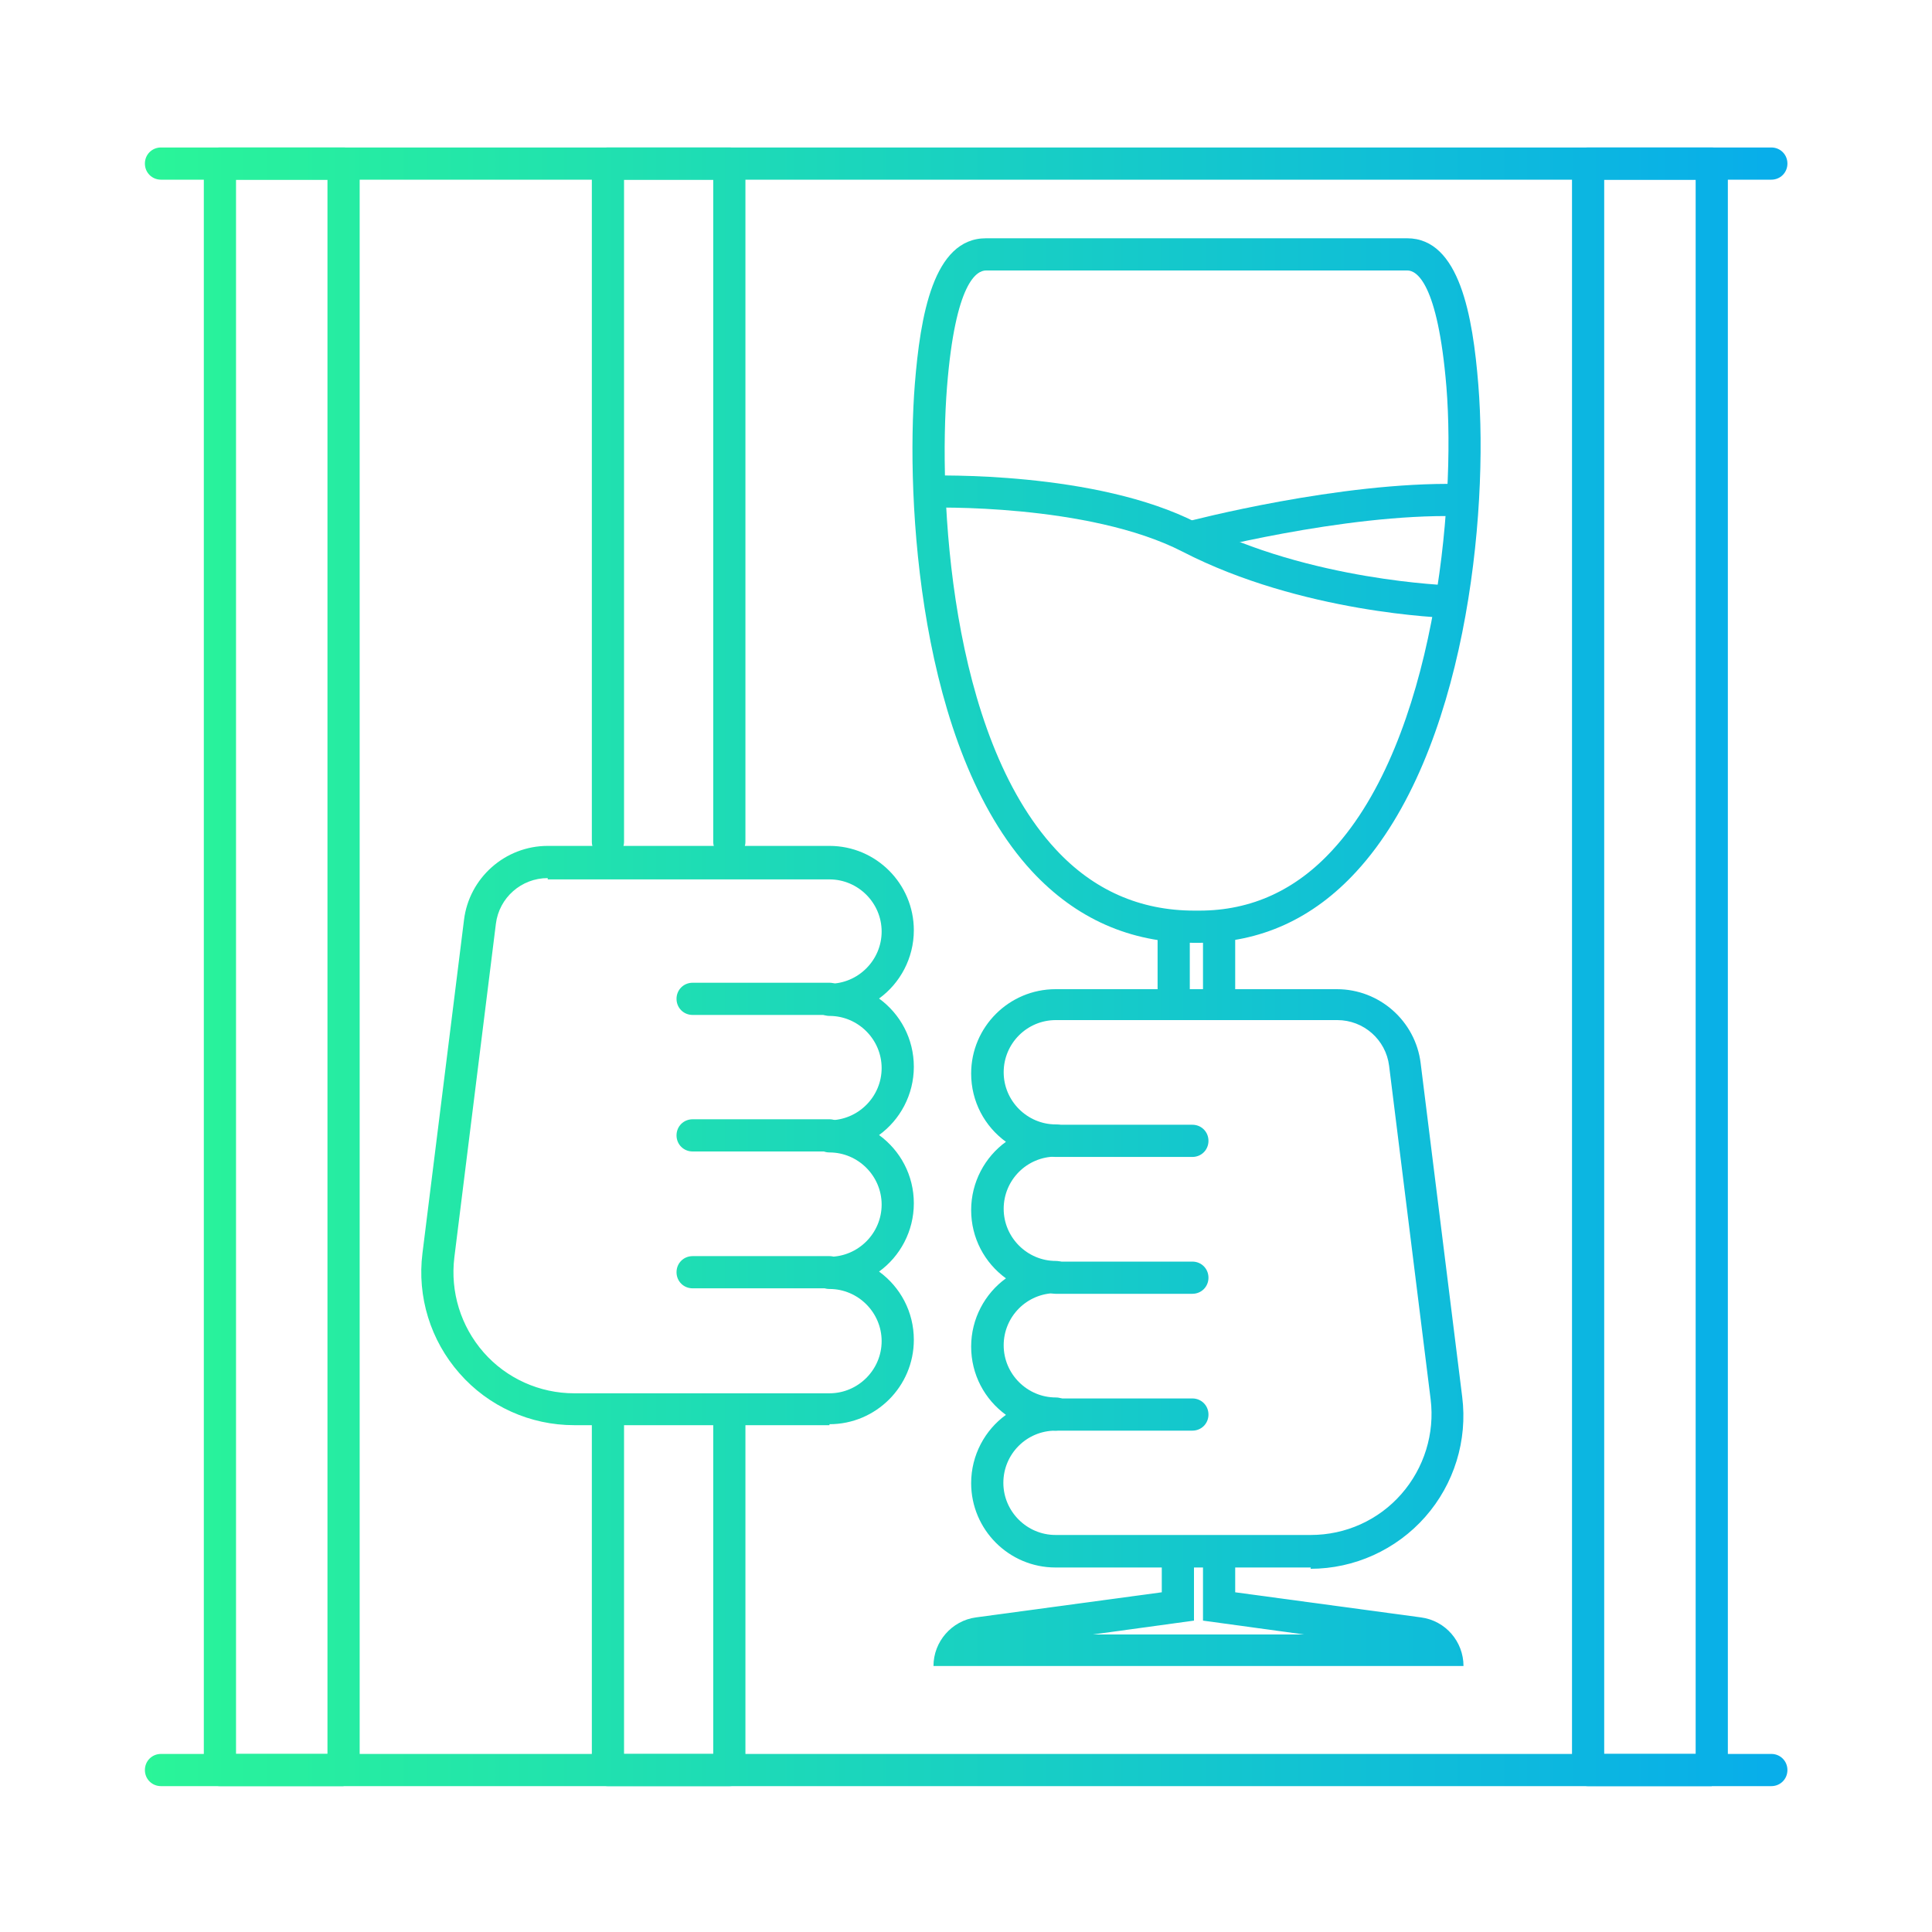 <?xml version="1.0" encoding="UTF-8"?><svg id="ICO" xmlns="http://www.w3.org/2000/svg" xmlns:xlink="http://www.w3.org/1999/xlink" viewBox="0 0 60 60"><defs><style>.cls-1{fill:url(#New_Gradient_Swatch-15);}.cls-2{fill:url(#New_Gradient_Swatch-16);}.cls-3{fill:url(#New_Gradient_Swatch-18);}.cls-4{fill:url(#New_Gradient_Swatch-17);}.cls-5{fill:url(#New_Gradient_Swatch-12);}.cls-6{fill:url(#New_Gradient_Swatch-11);}.cls-7{fill:url(#New_Gradient_Swatch-14);}.cls-8{fill:url(#New_Gradient_Swatch-19);}.cls-9{fill:url(#New_Gradient_Swatch-13);}.cls-10{fill:url(#New_Gradient_Swatch-10);}.cls-11{fill:url(#New_Gradient_Swatch-20);}.cls-12{fill:url(#New_Gradient_Swatch);}.cls-13{fill:url(#New_Gradient_Swatch-5);}.cls-14{fill:url(#New_Gradient_Swatch-4);}.cls-15{fill:url(#New_Gradient_Swatch-7);}.cls-16{fill:url(#New_Gradient_Swatch-6);}.cls-17{fill:url(#New_Gradient_Swatch-8);}.cls-18{fill:url(#New_Gradient_Swatch-9);}.cls-19{fill:url(#New_Gradient_Swatch-3);}.cls-20{fill:url(#New_Gradient_Swatch-2);}</style><linearGradient id="New_Gradient_Swatch" x1="4.36" y1="15.61" x2="54.9" y2="15.61" gradientUnits="userSpaceOnUse"><stop offset="0" stop-color="#2af598"/><stop offset="1" stop-color="#08aeea"/></linearGradient><linearGradient id="New_Gradient_Swatch-2" y1="30.03" x2="54.9" y2="30.03" xlink:href="#New_Gradient_Swatch"/><linearGradient id="New_Gradient_Swatch-3" y1="30.03" x2="54.9" y2="30.03" xlink:href="#New_Gradient_Swatch"/><linearGradient id="New_Gradient_Swatch-4" y1="49.48" y2="49.48" xlink:href="#New_Gradient_Swatch"/><linearGradient id="New_Gradient_Swatch-5" y1="35.26" x2="54.9" y2="35.26" xlink:href="#New_Gradient_Swatch"/><linearGradient id="New_Gradient_Swatch-6" y1="31.02" x2="54.9" y2="31.02" xlink:href="#New_Gradient_Swatch"/><linearGradient id="New_Gradient_Swatch-7" y1="35.26" x2="54.9" y2="35.26" xlink:href="#New_Gradient_Swatch"/><linearGradient id="New_Gradient_Swatch-8" y1="39.51" x2="54.9" y2="39.51" xlink:href="#New_Gradient_Swatch"/><linearGradient id="New_Gradient_Swatch-9" y1="39.68" x2="54.9" y2="39.68" xlink:href="#New_Gradient_Swatch"/><linearGradient id="New_Gradient_Swatch-10" y1="35.43" x2="54.9" y2="35.43" xlink:href="#New_Gradient_Swatch"/><linearGradient id="New_Gradient_Swatch-11" y1="39.68" x2="54.9" y2="39.68" xlink:href="#New_Gradient_Swatch"/><linearGradient id="New_Gradient_Swatch-12" y1="43.93" x2="54.9" y2="43.93" xlink:href="#New_Gradient_Swatch"/><linearGradient id="New_Gradient_Swatch-13" y1="18.34" x2="54.9" y2="18.34" xlink:href="#New_Gradient_Swatch"/><linearGradient id="New_Gradient_Swatch-14" y1="29.99" x2="54.9" y2="29.99" xlink:href="#New_Gradient_Swatch"/><linearGradient id="New_Gradient_Swatch-15" y1="29.99" x2="54.9" y2="29.99" xlink:href="#New_Gradient_Swatch"/><linearGradient id="New_Gradient_Swatch-16" y1="49.93" x2="54.9" y2="49.93" xlink:href="#New_Gradient_Swatch"/><linearGradient id="New_Gradient_Swatch-17" y1="16.98" x2="54.9" y2="16.98" xlink:href="#New_Gradient_Swatch"/><linearGradient id="New_Gradient_Swatch-18" y1="16.1" x2="54.9" y2="16.1" xlink:href="#New_Gradient_Swatch"/><linearGradient id="New_Gradient_Swatch-19" y1="5.08" x2="54.9" y2="5.08" xlink:href="#New_Gradient_Swatch"/><linearGradient id="New_Gradient_Swatch-20" y1="54.97" x2="54.9" y2="54.97" xlink:href="#New_Gradient_Swatch"/></defs><g id="g25"><path class="cls-12" d="m22.65,26.64c-.28,0-.5-.22-.5-.5V5.58h-2.77v20.56c0,.28-.22.5-.5.5s-.5-.22-.5-.5V5.08c0-.28.22-.5.5-.5h3.77c.28,0,.5.22.5.5v21.06c0,.28-.22.5-.5.5Z"/></g><g id="g25-2"><path class="cls-20" d="m10.67,55.47h-3.84c-.28,0-.5-.22-.5-.5V5.08c0-.28.22-.5.5-.5h3.84c.28,0,.5.22.5.5v49.88c0,.28-.22.5-.5.5Zm-3.34-1h2.84V5.58h-2.84v48.88Z"/></g><g id="g25-3"><path class="cls-19" d="m53.16,55.47h-3.84c-.28,0-.5-.22-.5-.5V5.08c0-.28.22-.5.5-.5h3.84c.28,0,.5.22.5.5v49.88c0,.28-.22.5-.5.5Zm-3.34-1h2.84V5.58h-2.84v48.88Z"/></g><g id="g29"><path class="cls-14" d="m22.65,55.47h-3.77c-.28,0-.5-.22-.5-.5v-10.98c0-.28.22-.5.5-.5s.5.22.5.5v10.48h2.77v-10.48c0-.28.22-.5.5-.5s.5.22.5.5v10.98c0,.28-.22.5-.5.5Z"/></g><g id="g33"><path class="cls-13" d="m25.76,44.26h-7.93c-1.36,0-2.66-.58-3.56-1.61-.9-1.02-1.32-2.38-1.15-3.73l1.29-10.35c.16-1.31,1.28-2.3,2.6-2.3h8.75c1.45,0,2.62,1.18,2.62,2.62,0,.87-.43,1.65-1.08,2.12.66.48,1.08,1.25,1.08,2.12s-.43,1.65-1.08,2.12c.66.48,1.08,1.25,1.08,2.12s-.43,1.65-1.08,2.12c.66.48,1.08,1.25,1.08,2.12,0,1.45-1.18,2.62-2.62,2.62Zm-8.75-16.99c-.82,0-1.51.61-1.61,1.42l-1.29,10.36c-.13,1.07.2,2.14.91,2.95s1.74,1.27,2.81,1.27h7.93c.89,0,1.62-.73,1.62-1.62s-.73-1.62-1.62-1.62c-.28,0-.5-.22-.5-.5s.22-.5.5-.5c.89,0,1.62-.73,1.62-1.62s-.73-1.62-1.62-1.62c-.28,0-.5-.22-.5-.5s.22-.5.5-.5c.89,0,1.62-.73,1.62-1.62s-.73-1.62-1.62-1.62c-.28,0-.5-.22-.5-.5s.22-.5.5-.5c.89,0,1.62-.73,1.62-1.62s-.73-1.62-1.62-1.62h-8.75Z"/></g><g id="g37"><path class="cls-16" d="m25.76,31.52h-4.25c-.28,0-.5-.22-.5-.5s.22-.5.5-.5h4.25c.28,0,.5.22.5.5s-.22.5-.5.5Z"/></g><g id="g41"><path class="cls-15" d="m25.76,35.76h-4.25c-.28,0-.5-.22-.5-.5s.22-.5.5-.5h4.25c.28,0,.5.22.5.5s-.22.5-.5.5Z"/></g><g id="g45"><path class="cls-17" d="m25.76,40.01h-4.25c-.28,0-.5-.22-.5-.5s.22-.5.5-.5h4.25c.28,0,.5.22.5.5s-.22.5-.5.5Z"/></g><g id="g57"><path class="cls-18" d="m40.71,48.68h-7.93c-1.45,0-2.62-1.18-2.62-2.62,0-.87.43-1.65,1.08-2.12-.66-.48-1.08-1.25-1.08-2.12s.43-1.65,1.08-2.12c-.66-.48-1.08-1.25-1.08-2.12s.43-1.65,1.08-2.12c-.66-.48-1.08-1.25-1.08-2.12,0-1.45,1.18-2.62,2.62-2.62h8.74c1.32,0,2.44.99,2.6,2.3l1.29,10.36c.17,1.35-.25,2.71-1.15,3.73-.9,1.02-2.2,1.61-3.56,1.61Zm-7.43-4.75c0,.28-.22.5-.5.5-.9,0-1.62.73-1.62,1.62s.73,1.62,1.62,1.62h7.93c1.08,0,2.1-.46,2.81-1.27s1.04-1.88.91-2.94l-1.29-10.36c-.1-.81-.79-1.42-1.61-1.42h-8.74c-.9,0-1.62.73-1.62,1.62s.73,1.62,1.62,1.62c.28,0,.5.22.5.5s-.22.5-.5.5c-.9,0-1.62.73-1.62,1.62s.73,1.62,1.62,1.62c.28,0,.5.22.5.5s-.22.5-.5.5c-.9,0-1.62.73-1.62,1.62s.73,1.62,1.62,1.62c.28,0,.5.22.5.5Z"/></g><g id="g61"><path class="cls-10" d="m37.03,35.93h-4.25c-.28,0-.5-.22-.5-.5s.22-.5.5-.5h4.25c.28,0,.5.22.5.5s-.22.5-.5.5Z"/></g><g id="g65"><path class="cls-6" d="m37.03,40.18h-4.25c-.28,0-.5-.22-.5-.5s.22-.5.5-.5h4.25c.28,0,.5.22.5.5s-.22.5-.5.5Z"/></g><g id="g69"><path class="cls-5" d="m37.03,44.43h-4.25c-.28,0-.5-.22-.5-.5s.22-.5.5-.5h4.25c.28,0,.5.22.5.5s-.22.5-.5.5Z"/></g><path class="cls-9" d="m37.24,29.28h-.16c-1.98,0-3.67-.75-5.04-2.23-3.52-3.82-3.91-11.55-3.63-15.11.17-2.12.57-4.54,2.21-4.54h13.08c1.63,0,2.04,2.43,2.21,4.54.33,4.07-.4,11.45-3.79,15.13-1.35,1.47-2.99,2.21-4.88,2.21Zm-6.62-20.88c-.28,0-.95.35-1.21,3.62-.27,3.41.08,10.79,3.37,14.35,1.17,1.27,2.62,1.91,4.31,1.91h.16c1.6,0,2.99-.63,4.14-1.89,3.15-3.42,3.83-10.63,3.53-14.37-.27-3.27-.94-3.62-1.21-3.62h-13.08Z"/><rect class="cls-7" x="35.95" y="28.74" width="1" height="2.51"/><rect class="cls-1" x="37.36" y="28.74" width="1" height="2.51"/><path class="cls-2" d="m45.46,51.74h-16.47c0-.76.57-1.41,1.32-1.51l5.77-.78v-1.3h1v2.18l-3.14.43h6.56l-3.14-.43v-2.18h1v1.3l5.77.78c.76.1,1.32.75,1.32,1.51h0Z"/><path class="cls-4" d="m45.03,19.19c-.19,0-4.61-.15-8.31-2.06-2.92-1.5-7.83-1.37-7.88-1.36l-.03-1c.21,0,5.22-.15,8.37,1.47,3.5,1.8,7.83,1.94,7.88,1.94l-.03,1Z"/><path class="cls-3" d="m37.08,17.17l-.26-.96c.19-.05,4.79-1.25,8.47-1.18l-.03,1c-3.54-.08-8.14,1.13-8.18,1.14Z"/><path class="cls-8" d="m55.01,5.58H5c-.28,0-.5-.22-.5-.5s.22-.5.5-.5h50.01c.28,0,.5.22.5.5s-.22.5-.5.5Z"/><path class="cls-11" d="m55.01,55.47H5c-.28,0-.5-.22-.5-.5s.22-.5.5-.5h50.01c.28,0,.5.22.5.5s-.22.5-.5.5Z"/></svg>